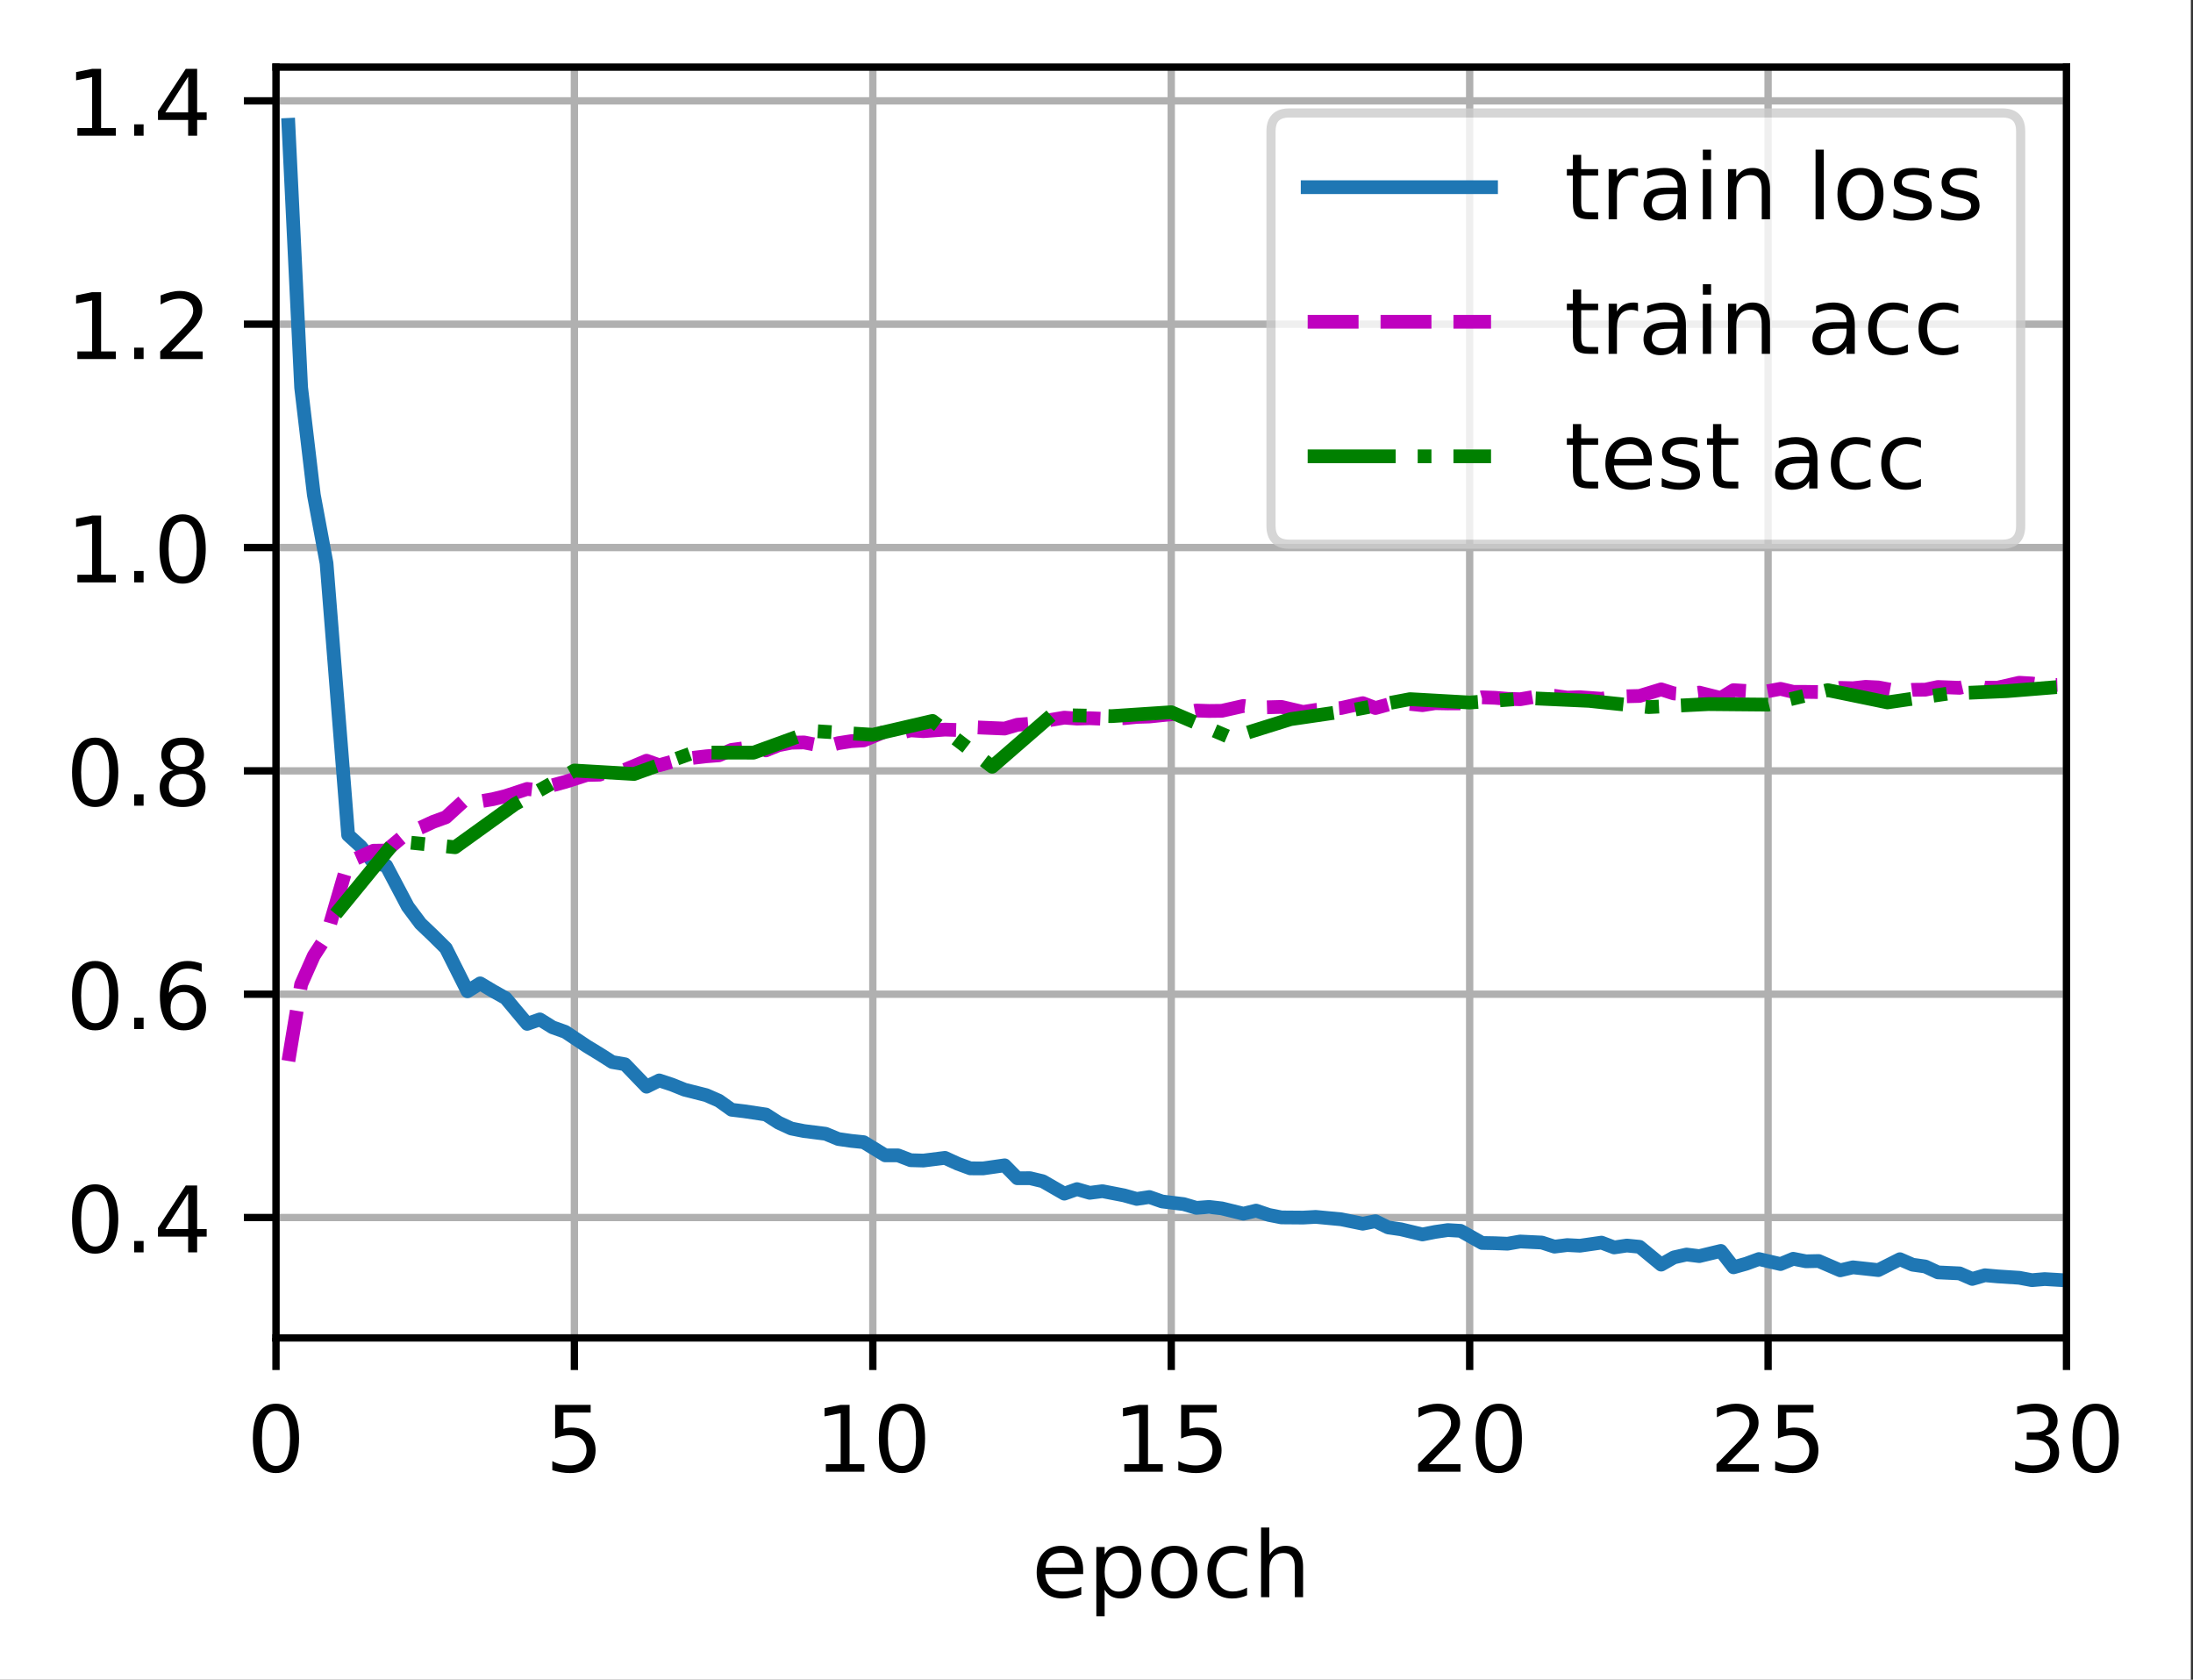 <?xml version="1.0" encoding="UTF-8"?>
<svg xmlns="http://www.w3.org/2000/svg" xmlns:xlink="http://www.w3.org/1999/xlink" width="299pt" height="229pt" viewBox="0 0 299 229" version="1.1">
<rect x="0" y="0" width="299" height="229" fill="#333333" stroke="none"/>
<defs>
<clipPath id="clip1">
  <path d="M 37.629 9.148 L 39 9.148 L 39 182.398 L 37.629 182.398 Z M 37.629 9.148 "/>
</clipPath>
<clipPath id="clip2">
  <path d="M 77 9.148 L 80 9.148 L 80 182.398 L 77 182.398 Z M 77 9.148 "/>
</clipPath>
<clipPath id="clip3">
  <path d="M 118 9.148 L 120 9.148 L 120 182.398 L 118 182.398 Z M 118 9.148 "/>
</clipPath>
<clipPath id="clip4">
  <path d="M 158 9.148 L 161 9.148 L 161 182.398 L 158 182.398 Z M 158 9.148 "/>
</clipPath>
<clipPath id="clip5">
  <path d="M 199 9.148 L 202 9.148 L 202 182.398 L 199 182.398 Z M 199 9.148 "/>
</clipPath>
<clipPath id="clip6">
  <path d="M 240 9.148 L 242 9.148 L 242 182.398 L 240 182.398 Z M 240 9.148 "/>
</clipPath>
<clipPath id="clip7">
  <path d="M 281 9.148 L 281.754 9.148 L 281.754 182.398 L 281 182.398 Z M 281 9.148 "/>
</clipPath>
<clipPath id="clip8">
  <path d="M 37.629 165 L 281.754 165 L 281.754 167 L 37.629 167 Z M 37.629 165 "/>
</clipPath>
<clipPath id="clip9">
  <path d="M 37.629 134 L 281.754 134 L 281.754 137 L 37.629 137 Z M 37.629 134 "/>
</clipPath>
<clipPath id="clip10">
  <path d="M 37.629 104 L 281.754 104 L 281.754 106 L 37.629 106 Z M 37.629 104 "/>
</clipPath>
<clipPath id="clip11">
  <path d="M 37.629 73 L 281.754 73 L 281.754 76 L 37.629 76 Z M 37.629 73 "/>
</clipPath>
<clipPath id="clip12">
  <path d="M 37.629 43 L 281.754 43 L 281.754 45 L 37.629 45 Z M 37.629 43 "/>
</clipPath>
<clipPath id="clip13">
  <path d="M 37.629 13 L 281.754 13 L 281.754 15 L 37.629 15 Z M 37.629 13 "/>
</clipPath>
<clipPath id="clip14">
  <path d="M 38 15 L 281.754 15 L 281.754 176 L 38 176 Z M 38 15 "/>
</clipPath>
<clipPath id="clip15">
  <path d="M 38 92 L 281.754 92 L 281.754 146 L 38 146 Z M 38 92 "/>
</clipPath>
<clipPath id="clip16">
  <path d="M 44 92 L 281.754 92 L 281.754 126 L 44 126 Z M 44 92 "/>
</clipPath>
<filter id="alpha" filterUnits="objectBoundingBox" x="0%" y="0%" width="100%" height="100%">
  <feColorMatrix type="matrix" in="SourceGraphic" values="0 0 0 0 1 0 0 0 0 1 0 0 0 0 1 0 0 0 1 0"/>
</filter>
<mask id="mask0">
  <g filter="url(#alpha)">
<rect x="0" y="0" width="299" height="229" style="fill:rgb(0%,0%,0%);fill-opacity:0.8;stroke:none;"/>
  </g>
</mask>
<clipPath id="clip17">
  <rect x="0" y="0" width="299" height="229"/>
</clipPath>
<g id="surface5" clip-path="url(#clip17)">
<path style="fill-rule:nonzero;fill:rgb(100%,100%,100%);fill-opacity:1;stroke-width:1;stroke-linecap:butt;stroke-linejoin:miter;stroke:rgb(80%,80%,80%);stroke-opacity:1;stroke-miterlimit:4;" d="M 140.634 59.353 L 218.403 59.353 C 219.738 59.353 220.403 58.684 220.403 57.353 L 220.403 14.319 C 220.403 12.984 219.738 12.319 218.403 12.319 L 140.634 12.319 C 139.3 12.319 138.634 12.984 138.634 14.319 L 138.634 57.353 C 138.634 58.684 139.3 59.353 140.634 59.353 Z M 140.634 59.353 " transform="matrix(1.25,0,0,1.25,0,0)"/>
</g>
</defs>
<g id="surface1">
<path style=" stroke:none;fill-rule:nonzero;fill:rgb(100%,100%,100%);fill-opacity:1;" d="M 0 229.344 L 298.707 229.344 L 298.707 0 L 0 0 Z M 0 229.344 "/>
<path style=" stroke:none;fill-rule:nonzero;fill:rgb(100%,100%,100%);fill-opacity:1;" d="M 37.629 182.398 L 281.754 182.398 L 281.754 9.148 L 37.629 9.148 Z M 37.629 182.398 "/>
<g clip-path="url(#clip1)" clip-rule="nonzero">
<path style="fill:none;stroke-width:0.8;stroke-linecap:square;stroke-linejoin:round;stroke:rgb(69.02%,69.02%,69.02%);stroke-opacity:1;stroke-miterlimit:4;" d="M 30.103 145.919 L 30.103 7.319 " transform="matrix(1.25,0,0,1.25,0,0)"/>
</g>
<path style="fill:none;stroke-width:0.8;stroke-linecap:butt;stroke-linejoin:round;stroke:rgb(0%,0%,0%);stroke-opacity:1;stroke-miterlimit:4;" d="M 0 0.001 L 0 3.501 " transform="matrix(1.25,0,0,1.25,37.629,182.397)"/>
<path style=" stroke:none;fill-rule:nonzero;fill:rgb(0%,0%,0%);fill-opacity:1;" d="M 37.625 192.344 C 36.992 192.344 36.516 192.656 36.195 193.281 C 35.875 193.906 35.715 194.844 35.715 196.098 C 35.715 197.348 35.875 198.285 36.195 198.91 C 36.516 199.535 36.992 199.848 37.625 199.848 C 38.266 199.848 38.742 199.535 39.062 198.91 C 39.383 198.285 39.543 197.348 39.543 196.098 C 39.543 194.844 39.383 193.906 39.062 193.281 C 38.742 192.656 38.266 192.344 37.625 192.344 Z M 37.625 191.367 C 38.648 191.367 39.43 191.773 39.969 192.582 C 40.508 193.387 40.773 194.559 40.773 196.098 C 40.773 197.633 40.508 198.805 39.969 199.613 C 39.43 200.418 38.648 200.824 37.625 200.824 C 36.605 200.824 35.824 200.418 35.285 199.613 C 34.746 198.805 34.477 197.633 34.477 196.098 C 34.477 194.559 34.746 193.387 35.285 192.582 C 35.824 191.773 36.605 191.367 37.625 191.367 Z M 37.625 191.367 "/>
<g clip-path="url(#clip2)" clip-rule="nonzero">
<path style="fill:none;stroke-width:0.8;stroke-linecap:square;stroke-linejoin:round;stroke:rgb(69.02%,69.02%,69.02%);stroke-opacity:1;stroke-miterlimit:4;" d="M 62.653 145.919 L 62.653 7.319 " transform="matrix(1.25,0,0,1.25,0,0)"/>
</g>
<path style="fill:none;stroke-width:0.8;stroke-linecap:butt;stroke-linejoin:round;stroke:rgb(0%,0%,0%);stroke-opacity:1;stroke-miterlimit:4;" d="M 0 0.001 L 0 3.501 " transform="matrix(1.25,0,0,1.25,78.316,182.397)"/>
<path style=" stroke:none;fill-rule:nonzero;fill:rgb(0%,0%,0%);fill-opacity:1;" d="M 75.688 191.531 L 80.531 191.531 L 80.531 192.57 L 76.82 192.57 L 76.82 194.805 C 76.996 194.742 77.176 194.695 77.352 194.668 C 77.531 194.637 77.711 194.621 77.891 194.621 C 78.91 194.621 79.715 194.898 80.309 195.457 C 80.902 196.016 81.203 196.77 81.203 197.723 C 81.203 198.703 80.895 199.465 80.285 200.008 C 79.676 200.551 78.812 200.824 77.703 200.824 C 77.32 200.824 76.93 200.789 76.531 200.727 C 76.137 200.66 75.727 200.562 75.305 200.434 L 75.305 199.191 C 75.672 199.391 76.047 199.539 76.438 199.637 C 76.828 199.734 77.242 199.785 77.68 199.785 C 78.383 199.785 78.938 199.598 79.352 199.23 C 79.762 198.859 79.969 198.355 79.969 197.723 C 79.969 197.086 79.762 196.586 79.352 196.215 C 78.938 195.844 78.383 195.66 77.68 195.66 C 77.348 195.66 77.02 195.695 76.691 195.77 C 76.363 195.84 76.031 195.953 75.688 196.109 Z M 75.688 191.531 "/>
<g clip-path="url(#clip3)" clip-rule="nonzero">
<path style="fill:none;stroke-width:0.8;stroke-linecap:square;stroke-linejoin:round;stroke:rgb(69.02%,69.02%,69.02%);stroke-opacity:1;stroke-miterlimit:4;" d="M 95.203 145.919 L 95.203 7.319 " transform="matrix(1.25,0,0,1.25,0,0)"/>
</g>
<path style="fill:none;stroke-width:0.8;stroke-linecap:butt;stroke-linejoin:round;stroke:rgb(0%,0%,0%);stroke-opacity:1;stroke-miterlimit:4;" d="M 0 0.001 L 0 3.501 " transform="matrix(1.25,0,0,1.25,119.004,182.397)"/>
<path style=" stroke:none;fill-rule:nonzero;fill:rgb(0%,0%,0%);fill-opacity:1;" d="M 112.602 199.609 L 114.617 199.609 L 114.617 192.656 L 112.422 193.094 L 112.422 191.973 L 114.602 191.531 L 115.836 191.531 L 115.836 199.609 L 117.852 199.609 L 117.852 200.645 L 112.602 200.645 Z M 112.602 199.609 "/>
<path style=" stroke:none;fill-rule:nonzero;fill:rgb(0%,0%,0%);fill-opacity:1;" d="M 122.977 192.344 C 122.344 192.344 121.863 192.656 121.543 193.281 C 121.227 193.906 121.066 194.844 121.066 196.098 C 121.066 197.348 121.227 198.285 121.543 198.91 C 121.863 199.535 122.344 199.848 122.977 199.848 C 123.617 199.848 124.094 199.535 124.414 198.91 C 124.734 198.285 124.895 197.348 124.895 196.098 C 124.895 194.844 124.734 193.906 124.414 193.281 C 124.094 192.656 123.617 192.344 122.977 192.344 Z M 122.977 191.367 C 124 191.367 124.777 191.773 125.316 192.582 C 125.855 193.387 126.125 194.559 126.125 196.098 C 126.125 197.633 125.855 198.805 125.316 199.613 C 124.777 200.418 124 200.824 122.977 200.824 C 121.957 200.824 121.176 200.418 120.637 199.613 C 120.098 198.805 119.828 197.633 119.828 196.098 C 119.828 194.559 120.098 193.387 120.637 192.582 C 121.176 191.773 121.957 191.367 122.977 191.367 Z M 122.977 191.367 "/>
<g clip-path="url(#clip4)" clip-rule="nonzero">
<path style="fill:none;stroke-width:0.8;stroke-linecap:square;stroke-linejoin:round;stroke:rgb(69.02%,69.02%,69.02%);stroke-opacity:1;stroke-miterlimit:4;" d="M 127.753 145.919 L 127.753 7.319 " transform="matrix(1.25,0,0,1.25,0,0)"/>
</g>
<path style="fill:none;stroke-width:0.8;stroke-linecap:butt;stroke-linejoin:round;stroke:rgb(0%,0%,0%);stroke-opacity:1;stroke-miterlimit:4;" d="M 0 0.001 L 0 3.501 " transform="matrix(1.25,0,0,1.25,159.691,182.397)"/>
<path style=" stroke:none;fill-rule:nonzero;fill:rgb(0%,0%,0%);fill-opacity:1;" d="M 153.289 199.609 L 155.305 199.609 L 155.305 192.656 L 153.109 193.094 L 153.109 191.973 L 155.289 191.531 L 156.523 191.531 L 156.523 199.609 L 158.539 199.609 L 158.539 200.645 L 153.289 200.645 Z M 153.289 199.609 "/>
<path style=" stroke:none;fill-rule:nonzero;fill:rgb(0%,0%,0%);fill-opacity:1;" d="M 161.039 191.531 L 165.879 191.531 L 165.879 192.57 L 162.168 192.57 L 162.168 194.805 C 162.348 194.742 162.527 194.695 162.703 194.668 C 162.883 194.637 163.062 194.621 163.242 194.621 C 164.262 194.621 165.066 194.898 165.66 195.457 C 166.254 196.016 166.551 196.77 166.551 197.723 C 166.551 198.703 166.246 199.465 165.637 200.008 C 165.027 200.551 164.164 200.824 163.055 200.824 C 162.672 200.824 162.281 200.789 161.883 200.727 C 161.488 200.66 161.078 200.562 160.656 200.434 L 160.656 199.191 C 161.023 199.391 161.398 199.539 161.789 199.637 C 162.18 199.734 162.594 199.785 163.027 199.785 C 163.734 199.785 164.289 199.598 164.699 199.23 C 165.113 198.859 165.316 198.355 165.316 197.723 C 165.316 197.086 165.113 196.586 164.699 196.215 C 164.289 195.844 163.734 195.66 163.027 195.66 C 162.699 195.66 162.371 195.695 162.043 195.77 C 161.715 195.84 161.383 195.953 161.039 196.109 Z M 161.039 191.531 "/>
<g clip-path="url(#clip5)" clip-rule="nonzero">
<path style="fill:none;stroke-width:0.8;stroke-linecap:square;stroke-linejoin:round;stroke:rgb(69.02%,69.02%,69.02%);stroke-opacity:1;stroke-miterlimit:4;" d="M 160.303 145.919 L 160.303 7.319 " transform="matrix(1.25,0,0,1.25,0,0)"/>
</g>
<path style="fill:none;stroke-width:0.8;stroke-linecap:butt;stroke-linejoin:round;stroke:rgb(0%,0%,0%);stroke-opacity:1;stroke-miterlimit:4;" d="M 0 0.001 L 0 3.501 " transform="matrix(1.25,0,0,1.25,200.379,182.397)"/>
<path style=" stroke:none;fill-rule:nonzero;fill:rgb(0%,0%,0%);fill-opacity:1;" d="M 194.824 199.609 L 199.125 199.609 L 199.125 200.645 L 193.344 200.645 L 193.344 199.609 C 193.809 199.125 194.445 198.473 195.254 197.66 C 196.062 196.844 196.57 196.316 196.777 196.078 C 197.172 195.637 197.445 195.262 197.602 194.953 C 197.762 194.645 197.84 194.344 197.84 194.047 C 197.84 193.562 197.672 193.168 197.328 192.863 C 196.992 192.559 196.547 192.406 196 192.406 C 195.617 192.406 195.207 192.473 194.777 192.605 C 194.348 192.738 193.891 192.945 193.402 193.219 L 193.402 191.973 C 193.898 191.773 194.363 191.621 194.793 191.52 C 195.227 191.418 195.621 191.367 195.977 191.367 C 196.922 191.367 197.676 191.605 198.234 192.078 C 198.797 192.547 199.078 193.18 199.078 193.969 C 199.078 194.344 199.008 194.699 198.867 195.035 C 198.727 195.367 198.473 195.762 198.102 196.219 C 198 196.336 197.676 196.68 197.133 197.242 C 196.586 197.805 195.816 198.594 194.824 199.609 Z M 194.824 199.609 "/>
<path style=" stroke:none;fill-rule:nonzero;fill:rgb(0%,0%,0%);fill-opacity:1;" d="M 204.352 192.344 C 203.719 192.344 203.238 192.656 202.918 193.281 C 202.602 193.906 202.441 194.844 202.441 196.098 C 202.441 197.348 202.602 198.285 202.918 198.91 C 203.238 199.535 203.719 199.848 204.352 199.848 C 204.992 199.848 205.469 199.535 205.789 198.91 C 206.109 198.285 206.27 197.348 206.27 196.098 C 206.27 194.844 206.109 193.906 205.789 193.281 C 205.469 192.656 204.992 192.344 204.352 192.344 Z M 204.352 191.367 C 205.375 191.367 206.152 191.773 206.691 192.582 C 207.23 193.387 207.5 194.559 207.5 196.098 C 207.5 197.633 207.23 198.805 206.691 199.613 C 206.152 200.418 205.375 200.824 204.352 200.824 C 203.332 200.824 202.551 200.418 202.012 199.613 C 201.473 198.805 201.203 197.633 201.203 196.098 C 201.203 194.559 201.473 193.387 202.012 192.582 C 202.551 191.773 203.332 191.367 204.352 191.367 Z M 204.352 191.367 "/>
<g clip-path="url(#clip6)" clip-rule="nonzero">
<path style="fill:none;stroke-width:0.8;stroke-linecap:square;stroke-linejoin:round;stroke:rgb(69.02%,69.02%,69.02%);stroke-opacity:1;stroke-miterlimit:4;" d="M 192.853 145.919 L 192.853 7.319 " transform="matrix(1.25,0,0,1.25,0,0)"/>
</g>
<path style="fill:none;stroke-width:0.8;stroke-linecap:butt;stroke-linejoin:round;stroke:rgb(0%,0%,0%);stroke-opacity:1;stroke-miterlimit:4;" d="M 0 0.001 L 0 3.501 " transform="matrix(1.25,0,0,1.25,241.066,182.397)"/>
<path style=" stroke:none;fill-rule:nonzero;fill:rgb(0%,0%,0%);fill-opacity:1;" d="M 235.512 199.609 L 239.812 199.609 L 239.812 200.645 L 234.031 200.645 L 234.031 199.609 C 234.496 199.125 235.133 198.473 235.941 197.66 C 236.75 196.844 237.258 196.316 237.465 196.078 C 237.859 195.637 238.133 195.262 238.289 194.953 C 238.449 194.645 238.527 194.344 238.527 194.047 C 238.527 193.562 238.359 193.168 238.016 192.863 C 237.68 192.559 237.234 192.406 236.688 192.406 C 236.305 192.406 235.895 192.473 235.465 192.605 C 235.035 192.738 234.578 192.945 234.09 193.219 L 234.09 191.973 C 234.586 191.773 235.051 191.621 235.48 191.52 C 235.914 191.418 236.309 191.367 236.664 191.367 C 237.609 191.367 238.363 191.605 238.922 192.078 C 239.484 192.547 239.766 193.18 239.766 193.969 C 239.766 194.344 239.695 194.699 239.555 195.035 C 239.414 195.367 239.16 195.762 238.789 196.219 C 238.688 196.336 238.363 196.68 237.82 197.242 C 237.273 197.805 236.504 198.594 235.512 199.609 Z M 235.512 199.609 "/>
<path style=" stroke:none;fill-rule:nonzero;fill:rgb(0%,0%,0%);fill-opacity:1;" d="M 242.414 191.531 L 247.254 191.531 L 247.254 192.57 L 243.543 192.57 L 243.543 194.805 C 243.723 194.742 243.902 194.695 244.078 194.668 C 244.258 194.637 244.438 194.621 244.617 194.621 C 245.637 194.621 246.441 194.898 247.035 195.457 C 247.629 196.016 247.926 196.77 247.926 197.723 C 247.926 198.703 247.621 199.465 247.012 200.008 C 246.402 200.551 245.539 200.824 244.43 200.824 C 244.047 200.824 243.656 200.789 243.258 200.727 C 242.863 200.66 242.453 200.562 242.031 200.434 L 242.031 199.191 C 242.398 199.391 242.773 199.539 243.164 199.637 C 243.555 199.734 243.969 199.785 244.402 199.785 C 245.109 199.785 245.664 199.598 246.074 199.23 C 246.488 198.859 246.691 198.355 246.691 197.723 C 246.691 197.086 246.488 196.586 246.074 196.215 C 245.664 195.844 245.109 195.66 244.402 195.66 C 244.074 195.66 243.746 195.695 243.418 195.77 C 243.09 195.84 242.758 195.953 242.414 196.109 Z M 242.414 191.531 "/>
<g clip-path="url(#clip7)" clip-rule="nonzero">
<path style="fill:none;stroke-width:0.8;stroke-linecap:square;stroke-linejoin:round;stroke:rgb(69.02%,69.02%,69.02%);stroke-opacity:1;stroke-miterlimit:4;" d="M 225.403 145.919 L 225.403 7.319 " transform="matrix(1.25,0,0,1.25,0,0)"/>
</g>
<path style="fill:none;stroke-width:0.8;stroke-linecap:butt;stroke-linejoin:round;stroke:rgb(0%,0%,0%);stroke-opacity:1;stroke-miterlimit:4;" d="M 0 0.001 L 0 3.501 " transform="matrix(1.25,0,0,1.25,281.754,182.397)"/>
<path style=" stroke:none;fill-rule:nonzero;fill:rgb(0%,0%,0%);fill-opacity:1;" d="M 278.875 195.73 C 279.461 195.855 279.922 196.121 280.254 196.52 C 280.586 196.918 280.75 197.41 280.75 197.996 C 280.75 198.895 280.441 199.59 279.824 200.086 C 279.207 200.578 278.328 200.824 277.188 200.824 C 276.805 200.824 276.414 200.785 276.008 200.711 C 275.602 200.633 275.184 200.52 274.754 200.371 L 274.754 199.18 C 275.094 199.379 275.469 199.531 275.875 199.633 C 276.281 199.734 276.707 199.785 277.152 199.785 C 277.926 199.785 278.512 199.633 278.918 199.328 C 279.324 199.023 279.523 198.578 279.523 197.996 C 279.523 197.457 279.336 197.039 278.961 196.738 C 278.586 196.434 278.062 196.281 277.391 196.281 L 276.328 196.281 L 276.328 195.27 L 277.438 195.27 C 278.047 195.27 278.508 195.148 278.828 194.906 C 279.152 194.664 279.312 194.312 279.312 193.859 C 279.312 193.391 279.148 193.031 278.812 192.781 C 278.484 192.531 278.008 192.406 277.391 192.406 C 277.051 192.406 276.688 192.441 276.305 192.516 C 275.914 192.59 275.492 192.703 275.027 192.855 L 275.027 191.758 C 275.496 191.629 275.934 191.531 276.344 191.465 C 276.754 191.398 277.137 191.367 277.5 191.367 C 278.438 191.367 279.176 191.582 279.719 192.008 C 280.266 192.43 280.539 193.004 280.539 193.73 C 280.539 194.234 280.395 194.66 280.105 195.008 C 279.816 195.355 279.406 195.598 278.875 195.73 Z M 278.875 195.73 "/>
<path style=" stroke:none;fill-rule:nonzero;fill:rgb(0%,0%,0%);fill-opacity:1;" d="M 285.727 192.344 C 285.094 192.344 284.613 192.656 284.293 193.281 C 283.977 193.906 283.816 194.844 283.816 196.098 C 283.816 197.348 283.977 198.285 284.293 198.91 C 284.613 199.535 285.094 199.848 285.727 199.848 C 286.367 199.848 286.844 199.535 287.164 198.91 C 287.484 198.285 287.645 197.348 287.645 196.098 C 287.645 194.844 287.484 193.906 287.164 193.281 C 286.844 192.656 286.367 192.344 285.727 192.344 Z M 285.727 191.367 C 286.75 191.367 287.527 191.773 288.066 192.582 C 288.605 193.387 288.875 194.559 288.875 196.098 C 288.875 197.633 288.605 198.805 288.066 199.613 C 287.527 200.418 286.75 200.824 285.727 200.824 C 284.707 200.824 283.926 200.418 283.387 199.613 C 282.848 198.805 282.578 197.633 282.578 196.098 C 282.578 194.559 282.848 193.387 283.387 192.582 C 283.926 191.773 284.707 191.367 285.727 191.367 Z M 285.727 191.367 "/>
<path style=" stroke:none;fill-rule:nonzero;fill:rgb(0%,0%,0%);fill-opacity:1;" d="M 147.68 214.043 L 147.68 214.594 L 142.516 214.594 C 142.566 215.367 142.801 215.953 143.219 216.359 C 143.633 216.766 144.215 216.969 144.961 216.969 C 145.391 216.969 145.809 216.914 146.211 216.809 C 146.617 216.703 147.02 216.543 147.422 216.332 L 147.422 217.395 C 147.016 217.566 146.602 217.695 146.18 217.785 C 145.758 217.875 145.328 217.922 144.891 217.922 C 143.801 217.922 142.938 217.602 142.301 216.969 C 141.664 216.332 141.344 215.473 141.344 214.391 C 141.344 213.273 141.648 212.387 142.25 211.73 C 142.855 211.07 143.672 210.742 144.695 210.742 C 145.617 210.742 146.344 211.039 146.879 211.633 C 147.414 212.223 147.68 213.027 147.68 214.043 Z M 146.559 213.715 C 146.551 213.102 146.379 212.609 146.043 212.246 C 145.707 211.879 145.262 211.695 144.711 211.695 C 144.082 211.695 143.582 211.871 143.203 212.227 C 142.828 212.578 142.613 213.078 142.555 213.723 Z M 146.559 213.715 "/>
<path style=" stroke:none;fill-rule:nonzero;fill:rgb(0%,0%,0%);fill-opacity:1;" d="M 150.609 216.719 L 150.609 220.344 L 149.48 220.344 L 149.48 210.906 L 150.609 210.906 L 150.609 211.945 C 150.848 211.539 151.145 211.234 151.504 211.039 C 151.867 210.84 152.297 210.742 152.797 210.742 C 153.625 210.742 154.301 211.07 154.82 211.73 C 155.34 212.391 155.598 213.258 155.598 214.332 C 155.598 215.406 155.34 216.273 154.82 216.934 C 154.301 217.59 153.625 217.922 152.797 217.922 C 152.297 217.922 151.867 217.82 151.504 217.625 C 151.145 217.426 150.848 217.125 150.609 216.719 Z M 154.434 214.332 C 154.434 213.504 154.262 212.855 153.922 212.387 C 153.582 211.918 153.117 211.684 152.523 211.684 C 151.926 211.684 151.461 211.918 151.121 212.387 C 150.781 212.855 150.609 213.504 150.609 214.332 C 150.609 215.156 150.781 215.805 151.121 216.273 C 151.461 216.742 151.926 216.98 152.523 216.98 C 153.117 216.98 153.582 216.742 153.922 216.273 C 154.262 215.805 154.434 215.156 154.434 214.332 Z M 154.434 214.332 "/>
<path style=" stroke:none;fill-rule:nonzero;fill:rgb(0%,0%,0%);fill-opacity:1;" d="M 160.109 211.695 C 159.508 211.695 159.031 211.93 158.68 212.398 C 158.328 212.867 158.156 213.512 158.156 214.332 C 158.156 215.148 158.328 215.793 158.676 216.262 C 159.023 216.73 159.5 216.969 160.109 216.969 C 160.707 216.969 161.18 216.73 161.531 216.262 C 161.879 215.789 162.055 215.145 162.055 214.332 C 162.055 213.52 161.879 212.879 161.531 212.406 C 161.18 211.93 160.707 211.695 160.109 211.695 Z M 160.109 210.742 C 161.086 210.742 161.852 211.059 162.406 211.695 C 162.969 212.328 163.246 213.207 163.246 214.332 C 163.246 215.449 162.969 216.328 162.406 216.965 C 161.852 217.602 161.086 217.922 160.109 217.922 C 159.125 217.922 158.359 217.602 157.805 216.965 C 157.25 216.328 156.969 215.449 156.969 214.332 C 156.969 213.207 157.25 212.328 157.805 211.695 C 158.359 211.059 159.125 210.742 160.109 210.742 Z M 160.109 210.742 "/>
<path style=" stroke:none;fill-rule:nonzero;fill:rgb(0%,0%,0%);fill-opacity:1;" d="M 170.027 211.168 L 170.027 212.219 C 169.707 212.043 169.391 211.91 169.07 211.824 C 168.754 211.738 168.43 211.695 168.105 211.695 C 167.375 211.695 166.809 211.926 166.406 212.387 C 166.004 212.848 165.801 213.496 165.801 214.332 C 165.801 215.164 166.004 215.812 166.406 216.277 C 166.809 216.738 167.375 216.969 168.105 216.969 C 168.43 216.969 168.754 216.922 169.07 216.836 C 169.391 216.75 169.707 216.617 170.027 216.441 L 170.027 217.48 C 169.711 217.625 169.387 217.734 169.051 217.809 C 168.719 217.883 168.359 217.922 167.98 217.922 C 166.953 217.922 166.133 217.598 165.527 216.949 C 164.922 216.301 164.617 215.43 164.617 214.332 C 164.617 213.215 164.926 212.34 165.535 211.703 C 166.148 211.062 166.988 210.742 168.055 210.742 C 168.402 210.742 168.738 210.777 169.066 210.852 C 169.398 210.922 169.715 211.027 170.027 211.168 Z M 170.027 211.168 "/>
<path style=" stroke:none;fill-rule:nonzero;fill:rgb(0%,0%,0%);fill-opacity:1;" d="M 177.664 213.617 L 177.664 217.742 L 176.539 217.742 L 176.539 213.652 C 176.539 213.004 176.414 212.523 176.16 212.203 C 175.91 211.879 175.531 211.719 175.027 211.719 C 174.418 211.719 173.941 211.914 173.59 212.301 C 173.242 212.684 173.066 213.211 173.066 213.879 L 173.066 217.742 L 171.938 217.742 L 171.938 208.246 L 173.066 208.246 L 173.066 211.969 C 173.336 211.559 173.652 211.25 174.016 211.047 C 174.379 210.844 174.801 210.742 175.277 210.742 C 176.062 210.742 176.656 210.984 177.059 211.473 C 177.461 211.957 177.664 212.672 177.664 213.617 Z M 177.664 213.617 "/>
<g clip-path="url(#clip8)" clip-rule="nonzero">
<path style="fill:none;stroke-width:0.8;stroke-linecap:square;stroke-linejoin:round;stroke:rgb(69.02%,69.02%,69.02%);stroke-opacity:1;stroke-miterlimit:4;" d="M 30.103 132.787 L 225.403 132.787 " transform="matrix(1.25,0,0,1.25,0,0)"/>
</g>
<path style="fill:none;stroke-width:0.8;stroke-linecap:butt;stroke-linejoin:round;stroke:rgb(0%,0%,0%);stroke-opacity:1;stroke-miterlimit:4;" d="M 0 -0.001 L -3.5 -0.001 " transform="matrix(1.25,0,0,1.25,37.629,165.985)"/>
<path style=" stroke:none;fill-rule:nonzero;fill:rgb(0%,0%,0%);fill-opacity:1;" d="M 12.973 162.434 C 12.34 162.434 11.859 162.746 11.539 163.371 C 11.223 163.996 11.062 164.934 11.062 166.188 C 11.062 167.438 11.223 168.375 11.539 169 C 11.859 169.625 12.34 169.938 12.973 169.938 C 13.613 169.938 14.09 169.625 14.41 169 C 14.73 168.375 14.891 167.438 14.891 166.188 C 14.891 164.934 14.73 163.996 14.41 163.371 C 14.09 162.746 13.613 162.434 12.973 162.434 Z M 12.973 161.457 C 13.996 161.457 14.773 161.863 15.312 162.672 C 15.852 163.477 16.125 164.648 16.125 166.188 C 16.125 167.723 15.852 168.895 15.312 169.703 C 14.773 170.508 13.996 170.914 12.973 170.914 C 11.953 170.914 11.172 170.508 10.633 169.703 C 10.094 168.895 9.824 167.723 9.824 166.188 C 9.824 164.648 10.094 163.477 10.633 162.672 C 11.172 161.863 11.953 161.457 12.973 161.457 Z M 12.973 161.457 "/>
<path style=" stroke:none;fill-rule:nonzero;fill:rgb(0%,0%,0%);fill-opacity:1;" d="M 18.289 169.184 L 19.578 169.184 L 19.578 170.734 L 18.289 170.734 Z M 18.289 169.184 "/>
<path style=" stroke:none;fill-rule:nonzero;fill:rgb(0%,0%,0%);fill-opacity:1;" d="M 25.652 162.695 L 22.539 167.562 L 25.652 167.562 Z M 25.328 161.621 L 26.879 161.621 L 26.879 167.562 L 28.18 167.562 L 28.18 168.586 L 26.879 168.586 L 26.879 170.734 L 25.652 170.734 L 25.652 168.586 L 21.539 168.586 L 21.539 167.398 Z M 25.328 161.621 "/>
<g clip-path="url(#clip9)" clip-rule="nonzero">
<path style="fill:none;stroke-width:0.8;stroke-linecap:square;stroke-linejoin:round;stroke:rgb(69.02%,69.02%,69.02%);stroke-opacity:1;stroke-miterlimit:4;" d="M 30.103 108.431 L 225.403 108.431 " transform="matrix(1.25,0,0,1.25,0,0)"/>
</g>
<path style="fill:none;stroke-width:0.8;stroke-linecap:butt;stroke-linejoin:round;stroke:rgb(0%,0%,0%);stroke-opacity:1;stroke-miterlimit:4;" d="M 0 0.001 L -3.5 0.001 " transform="matrix(1.25,0,0,1.25,37.629,135.538)"/>
<path style=" stroke:none;fill-rule:nonzero;fill:rgb(0%,0%,0%);fill-opacity:1;" d="M 12.973 131.988 C 12.34 131.988 11.859 132.301 11.539 132.926 C 11.223 133.547 11.062 134.488 11.062 135.742 C 11.062 136.988 11.223 137.926 11.539 138.551 C 11.859 139.176 12.34 139.488 12.973 139.488 C 13.613 139.488 14.09 139.176 14.41 138.551 C 14.73 137.926 14.891 136.988 14.891 135.742 C 14.891 134.488 14.73 133.547 14.41 132.926 C 14.09 132.301 13.613 131.988 12.973 131.988 Z M 12.973 131.012 C 13.996 131.012 14.773 131.414 15.312 132.223 C 15.852 133.031 16.125 134.203 16.125 135.742 C 16.125 137.273 15.852 138.445 15.312 139.254 C 14.773 140.062 13.996 140.465 12.973 140.465 C 11.953 140.465 11.172 140.062 10.633 139.254 C 10.094 138.445 9.824 137.273 9.824 135.742 C 9.824 134.203 10.094 133.031 10.633 132.223 C 11.172 131.414 11.953 131.012 12.973 131.012 Z M 12.973 131.012 "/>
<path style=" stroke:none;fill-rule:nonzero;fill:rgb(0%,0%,0%);fill-opacity:1;" d="M 18.289 138.738 L 19.578 138.738 L 19.578 140.289 L 18.289 140.289 Z M 18.289 138.738 "/>
<path style=" stroke:none;fill-rule:nonzero;fill:rgb(0%,0%,0%);fill-opacity:1;" d="M 25.055 135.242 C 24.5 135.242 24.062 135.43 23.738 135.809 C 23.414 136.188 23.254 136.703 23.254 137.363 C 23.254 138.02 23.414 138.535 23.738 138.918 C 24.062 139.297 24.5 139.488 25.055 139.488 C 25.605 139.488 26.043 139.297 26.367 138.918 C 26.691 138.535 26.852 138.02 26.852 137.363 C 26.852 136.703 26.691 136.188 26.367 135.809 C 26.043 135.43 25.605 135.242 25.055 135.242 Z M 27.5 131.375 L 27.5 132.5 C 27.191 132.352 26.879 132.242 26.562 132.164 C 26.246 132.086 25.934 132.047 25.625 132.047 C 24.812 132.047 24.191 132.32 23.762 132.871 C 23.332 133.422 23.086 134.25 23.027 135.363 C 23.266 135.008 23.566 134.734 23.93 134.547 C 24.293 134.359 24.691 134.266 25.125 134.266 C 26.039 134.266 26.766 134.543 27.297 135.098 C 27.828 135.652 28.094 136.406 28.094 137.363 C 28.094 138.301 27.816 139.051 27.262 139.617 C 26.707 140.184 25.973 140.465 25.055 140.465 C 24 140.465 23.191 140.062 22.637 139.254 C 22.078 138.445 21.801 137.273 21.801 135.742 C 21.801 134.301 22.141 133.152 22.824 132.297 C 23.508 131.438 24.426 131.012 25.578 131.012 C 25.887 131.012 26.199 131.039 26.516 131.102 C 26.828 131.164 27.156 131.254 27.5 131.375 Z M 27.5 131.375 "/>
<g clip-path="url(#clip10)" clip-rule="nonzero">
<path style="fill:none;stroke-width:0.8;stroke-linecap:square;stroke-linejoin:round;stroke:rgb(69.02%,69.02%,69.02%);stroke-opacity:1;stroke-miterlimit:4;" d="M 30.103 84.072 L 225.403 84.072 " transform="matrix(1.25,0,0,1.25,0,0)"/>
</g>
<path style="fill:none;stroke-width:0.8;stroke-linecap:butt;stroke-linejoin:round;stroke:rgb(0%,0%,0%);stroke-opacity:1;stroke-miterlimit:4;" d="M 0 -0.001 L -3.5 -0.001 " transform="matrix(1.25,0,0,1.25,37.629,105.091)"/>
<path style=" stroke:none;fill-rule:nonzero;fill:rgb(0%,0%,0%);fill-opacity:1;" d="M 12.973 101.539 C 12.34 101.539 11.859 101.852 11.539 102.477 C 11.223 103.102 11.062 104.039 11.062 105.293 C 11.062 106.543 11.223 107.48 11.539 108.105 C 11.859 108.73 12.34 109.043 12.973 109.043 C 13.613 109.043 14.09 108.73 14.41 108.105 C 14.73 107.48 14.891 106.543 14.891 105.293 C 14.891 104.039 14.73 103.102 14.41 102.477 C 14.09 101.852 13.613 101.539 12.973 101.539 Z M 12.973 100.562 C 13.996 100.562 14.773 100.969 15.312 101.777 C 15.852 102.582 16.125 103.754 16.125 105.293 C 16.125 106.828 15.852 108 15.312 108.809 C 14.773 109.613 13.996 110.02 12.973 110.02 C 11.953 110.02 11.172 109.613 10.633 108.809 C 10.094 108 9.824 106.828 9.824 105.293 C 9.824 103.754 10.094 102.582 10.633 101.777 C 11.172 100.969 11.953 100.562 12.973 100.562 Z M 12.973 100.562 "/>
<path style=" stroke:none;fill-rule:nonzero;fill:rgb(0%,0%,0%);fill-opacity:1;" d="M 18.289 108.289 L 19.578 108.289 L 19.578 109.84 L 18.289 109.84 Z M 18.289 108.289 "/>
<path style=" stroke:none;fill-rule:nonzero;fill:rgb(0%,0%,0%);fill-opacity:1;" d="M 24.898 105.512 C 24.312 105.512 23.852 105.668 23.516 105.984 C 23.18 106.297 23.016 106.727 23.016 107.277 C 23.016 107.824 23.18 108.258 23.516 108.57 C 23.852 108.883 24.312 109.043 24.898 109.043 C 25.484 109.043 25.945 108.883 26.285 108.57 C 26.621 108.254 26.793 107.82 26.793 107.277 C 26.793 106.727 26.625 106.297 26.289 105.984 C 25.953 105.668 25.488 105.512 24.898 105.512 Z M 23.668 104.988 C 23.137 104.859 22.727 104.613 22.43 104.25 C 22.137 103.887 21.988 103.445 21.988 102.926 C 21.988 102.195 22.246 101.621 22.766 101.199 C 23.285 100.773 23.996 100.562 24.898 100.562 C 25.805 100.562 26.52 100.773 27.035 101.199 C 27.551 101.621 27.812 102.195 27.812 102.926 C 27.812 103.445 27.664 103.887 27.367 104.25 C 27.074 104.613 26.664 104.859 26.141 104.988 C 26.734 105.125 27.195 105.398 27.527 105.801 C 27.859 106.203 28.023 106.695 28.023 107.277 C 28.023 108.16 27.754 108.84 27.215 109.312 C 26.676 109.781 25.902 110.02 24.898 110.02 C 23.895 110.02 23.121 109.781 22.582 109.312 C 22.043 108.84 21.773 108.16 21.773 107.277 C 21.773 106.695 21.941 106.203 22.273 105.801 C 22.609 105.398 23.074 105.125 23.668 104.988 Z M 23.215 103.043 C 23.215 103.512 23.363 103.879 23.656 104.145 C 23.953 104.41 24.367 104.543 24.898 104.543 C 25.43 104.543 25.844 104.41 26.141 104.145 C 26.441 103.879 26.59 103.512 26.59 103.043 C 26.59 102.57 26.441 102.199 26.141 101.938 C 25.844 101.672 25.43 101.539 24.898 101.539 C 24.367 101.539 23.953 101.672 23.656 101.938 C 23.363 102.199 23.215 102.57 23.215 103.043 Z M 23.215 103.043 "/>
<g clip-path="url(#clip11)" clip-rule="nonzero">
<path style="fill:none;stroke-width:0.8;stroke-linecap:square;stroke-linejoin:round;stroke:rgb(69.02%,69.02%,69.02%);stroke-opacity:1;stroke-miterlimit:4;" d="M 30.103 59.716 L 225.403 59.716 " transform="matrix(1.25,0,0,1.25,0,0)"/>
</g>
<path style="fill:none;stroke-width:0.8;stroke-linecap:butt;stroke-linejoin:round;stroke:rgb(0%,0%,0%);stroke-opacity:1;stroke-miterlimit:4;" d="M 0 0.001 L -3.5 0.001 " transform="matrix(1.25,0,0,1.25,37.629,74.644)"/>
<path style=" stroke:none;fill-rule:nonzero;fill:rgb(0%,0%,0%);fill-opacity:1;" d="M 10.551 78.355 L 12.562 78.355 L 12.562 71.402 L 10.375 71.844 L 10.375 70.719 L 12.555 70.281 L 13.785 70.281 L 13.785 78.355 L 15.797 78.355 L 15.797 79.395 L 10.551 79.395 Z M 10.551 78.355 "/>
<path style=" stroke:none;fill-rule:nonzero;fill:rgb(0%,0%,0%);fill-opacity:1;" d="M 18.289 77.844 L 19.578 77.844 L 19.578 79.395 L 18.289 79.395 Z M 18.289 77.844 "/>
<path style=" stroke:none;fill-rule:nonzero;fill:rgb(0%,0%,0%);fill-opacity:1;" d="M 24.898 71.094 C 24.266 71.094 23.789 71.406 23.469 72.031 C 23.148 72.652 22.988 73.594 22.988 74.848 C 22.988 76.094 23.148 77.031 23.469 77.656 C 23.789 78.281 24.266 78.594 24.898 78.594 C 25.539 78.594 26.016 78.281 26.336 77.656 C 26.656 77.031 26.816 76.094 26.816 74.848 C 26.816 73.594 26.656 72.652 26.336 72.031 C 26.016 71.406 25.539 71.094 24.898 71.094 Z M 24.898 70.117 C 25.922 70.117 26.703 70.52 27.242 71.328 C 27.781 72.137 28.051 73.309 28.051 74.848 C 28.051 76.379 27.781 77.551 27.242 78.359 C 26.703 79.168 25.922 79.57 24.898 79.57 C 23.879 79.57 23.098 79.168 22.559 78.359 C 22.02 77.551 21.75 76.379 21.75 74.848 C 21.75 73.309 22.02 72.137 22.559 71.328 C 23.098 70.52 23.879 70.117 24.898 70.117 Z M 24.898 70.117 "/>
<g clip-path="url(#clip12)" clip-rule="nonzero">
<path style="fill:none;stroke-width:0.8;stroke-linecap:square;stroke-linejoin:round;stroke:rgb(69.02%,69.02%,69.02%);stroke-opacity:1;stroke-miterlimit:4;" d="M 30.103 35.356 L 225.403 35.356 " transform="matrix(1.25,0,0,1.25,0,0)"/>
</g>
<path style="fill:none;stroke-width:0.8;stroke-linecap:butt;stroke-linejoin:round;stroke:rgb(0%,0%,0%);stroke-opacity:1;stroke-miterlimit:4;" d="M 0 -0.001 L -3.5 -0.001 " transform="matrix(1.25,0,0,1.25,37.629,44.196)"/>
<path style=" stroke:none;fill-rule:nonzero;fill:rgb(0%,0%,0%);fill-opacity:1;" d="M 10.551 47.91 L 12.562 47.91 L 12.562 40.957 L 10.375 41.395 L 10.375 40.273 L 12.555 39.832 L 13.785 39.832 L 13.785 47.91 L 15.797 47.91 L 15.797 48.945 L 10.551 48.945 Z M 10.551 47.91 "/>
<path style=" stroke:none;fill-rule:nonzero;fill:rgb(0%,0%,0%);fill-opacity:1;" d="M 18.289 47.395 L 19.578 47.395 L 19.578 48.945 L 18.289 48.945 Z M 18.289 47.395 "/>
<path style=" stroke:none;fill-rule:nonzero;fill:rgb(0%,0%,0%);fill-opacity:1;" d="M 23.324 47.91 L 27.629 47.91 L 27.629 48.945 L 21.844 48.945 L 21.844 47.91 C 22.309 47.426 22.945 46.773 23.754 45.961 C 24.562 45.145 25.07 44.617 25.277 44.379 C 25.672 43.938 25.949 43.562 26.105 43.254 C 26.262 42.945 26.34 42.645 26.34 42.348 C 26.34 41.863 26.172 41.469 25.832 41.164 C 25.492 40.859 25.047 40.707 24.504 40.707 C 24.117 40.707 23.707 40.773 23.277 40.906 C 22.848 41.039 22.391 41.246 21.902 41.52 L 21.902 40.273 C 22.398 40.074 22.863 39.922 23.293 39.82 C 23.727 39.719 24.121 39.668 24.48 39.668 C 25.422 39.668 26.176 39.906 26.738 40.379 C 27.297 40.848 27.578 41.48 27.578 42.27 C 27.578 42.645 27.508 43 27.367 43.336 C 27.227 43.668 26.973 44.062 26.602 44.52 C 26.5 44.637 26.176 44.98 25.633 45.543 C 25.086 46.105 24.316 46.895 23.324 47.91 Z M 23.324 47.91 "/>
<g clip-path="url(#clip13)" clip-rule="nonzero">
<path style="fill:none;stroke-width:0.8;stroke-linecap:square;stroke-linejoin:round;stroke:rgb(69.02%,69.02%,69.02%);stroke-opacity:1;stroke-miterlimit:4;" d="M 30.103 11 L 225.403 11 " transform="matrix(1.25,0,0,1.25,0,0)"/>
</g>
<path style="fill:none;stroke-width:0.8;stroke-linecap:butt;stroke-linejoin:round;stroke:rgb(0%,0%,0%);stroke-opacity:1;stroke-miterlimit:4;" d="M 0 0.001 L -3.5 0.001 " transform="matrix(1.25,0,0,1.25,37.629,13.749)"/>
<path style=" stroke:none;fill-rule:nonzero;fill:rgb(0%,0%,0%);fill-opacity:1;" d="M 10.551 17.461 L 12.562 17.461 L 12.562 10.508 L 10.375 10.949 L 10.375 9.824 L 12.555 9.387 L 13.785 9.387 L 13.785 17.461 L 15.797 17.461 L 15.797 18.5 L 10.551 18.5 Z M 10.551 17.461 "/>
<path style=" stroke:none;fill-rule:nonzero;fill:rgb(0%,0%,0%);fill-opacity:1;" d="M 18.289 16.949 L 19.578 16.949 L 19.578 18.5 L 18.289 18.5 Z M 18.289 16.949 "/>
<path style=" stroke:none;fill-rule:nonzero;fill:rgb(0%,0%,0%);fill-opacity:1;" d="M 25.652 10.461 L 22.539 15.324 L 25.652 15.324 Z M 25.328 9.387 L 26.879 9.387 L 26.879 15.324 L 28.18 15.324 L 28.18 16.352 L 26.879 16.352 L 26.879 18.5 L 25.652 18.5 L 25.652 16.352 L 21.539 16.352 L 21.539 15.16 Z M 25.328 9.387 "/>
<g clip-path="url(#clip14)" clip-rule="nonzero">
<path style="fill:none;stroke-width:1.5;stroke-linecap:square;stroke-linejoin:round;stroke:rgb(12.157%,46.667%,70.588%);stroke-opacity:1;stroke-miterlimit:4;" d="M 31.459 13.619 L 32.847 42.269 L 34.231 53.969 L 35.616 61.422 L 37.972 91.069 L 39.356 92.328 L 40.741 94.097 L 42.125 94.412 L 44.481 98.875 L 45.866 100.728 L 47.25 102.047 L 48.634 103.419 L 50.991 108.112 L 52.375 107.25 L 53.759 108.078 L 55.147 108.856 L 57.5 111.666 L 58.884 111.181 L 60.272 112.044 L 61.656 112.537 L 64.009 114.106 L 65.397 114.95 L 66.781 115.831 L 68.166 116.072 L 70.522 118.519 L 71.906 117.834 L 73.291 118.291 L 74.675 118.847 L 77.031 119.441 L 78.416 120.047 L 79.8 121.034 L 81.184 121.2 L 83.541 121.553 L 84.925 122.444 L 86.309 123.081 L 87.697 123.356 L 90.05 123.653 L 91.434 124.225 L 92.822 124.425 L 94.206 124.569 L 96.559 126.009 L 97.947 126.009 L 99.331 126.537 L 100.716 126.575 L 103.072 126.281 L 104.456 126.916 L 105.841 127.425 L 107.225 127.431 L 109.581 127.094 L 110.966 128.503 L 112.35 128.497 L 113.734 128.828 L 116.091 130.184 L 117.475 129.691 L 118.859 130.094 L 120.247 129.916 L 122.6 130.372 L 123.984 130.759 L 125.372 130.553 L 126.756 131.037 L 129.109 131.325 L 130.497 131.734 L 131.881 131.631 L 133.266 131.791 L 135.622 132.369 L 137.006 132.034 L 138.391 132.503 L 139.775 132.775 L 142.131 132.794 L 143.516 132.719 L 146.284 132.981 L 148.641 133.463 L 150.025 133.191 L 151.409 133.869 L 152.797 134.069 L 155.15 134.634 L 156.534 134.359 L 157.922 134.156 L 159.306 134.238 L 161.659 135.562 L 163.047 135.588 L 164.431 135.644 L 165.816 135.403 L 168.172 135.516 L 169.556 135.963 L 170.941 135.791 L 172.325 135.863 L 174.681 135.525 L 176.066 136.05 L 177.45 135.844 L 178.834 135.981 L 181.191 137.925 L 182.575 137.137 L 183.959 136.825 L 185.347 136.997 L 187.7 136.431 L 189.084 138.216 L 190.472 137.825 L 191.856 137.316 L 194.209 137.863 L 195.597 137.287 L 196.981 137.562 L 198.366 137.531 L 200.722 138.547 L 202.106 138.219 L 203.491 138.369 L 204.875 138.522 L 207.231 137.334 L 208.616 137.934 L 210 138.128 L 211.384 138.772 L 213.741 138.881 L 215.125 139.484 L 216.509 139.084 L 217.897 139.209 L 220.25 139.359 L 221.634 139.619 L 223.022 139.503 L 224.406 139.584 " transform="matrix(1.25,0,0,1.25,0,0)"/>
</g>
<g clip-path="url(#clip15)" clip-rule="nonzero">
<path style="fill:none;stroke-width:1.5;stroke-linecap:butt;stroke-linejoin:round;stroke:rgb(74.902%,0%,74.902%);stroke-opacity:1;stroke-dasharray:5.55,2.4;stroke-miterlimit:4;" d="M 31.459 115.719 L 32.847 107.359 L 34.231 104.237 L 35.616 102.106 L 37.972 94.016 L 39.356 93.412 L 40.741 92.784 L 42.125 92.766 L 44.481 90.781 L 45.866 90.275 L 47.25 89.634 L 48.634 89.131 L 50.991 86.975 L 52.375 87.397 L 53.759 87.162 L 55.147 86.819 L 57.5 86.044 L 58.884 86.203 L 60.272 85.647 L 61.656 85.272 L 64.009 84.519 L 65.397 84.487 L 66.781 83.947 L 68.166 83.959 L 70.522 82.969 L 71.906 83.459 L 73.291 83.072 L 74.675 82.759 L 77.031 82.484 L 78.416 82.375 L 79.8 81.787 L 81.184 81.603 L 83.541 81.838 L 84.925 81.272 L 86.309 81.003 L 87.697 80.972 L 90.05 81.428 L 91.434 81.053 L 92.822 80.838 L 94.206 80.75 L 96.559 79.772 L 97.947 79.987 L 99.331 79.653 L 100.716 79.744 L 103.072 79.572 L 104.456 79.616 L 105.841 79.3 L 107.225 79.362 L 109.581 79.459 L 110.966 79.044 L 112.35 78.931 L 113.734 78.666 L 116.091 78.269 L 117.475 78.372 L 118.859 78.331 L 120.247 78.391 L 122.6 78.325 L 123.984 78.188 L 125.372 78.144 L 126.756 78 L 129.109 77.766 L 130.497 77.494 L 131.881 77.541 L 133.266 77.525 L 135.622 76.994 L 137.006 77.175 L 138.391 77.134 L 139.775 77.097 L 142.131 77.65 L 143.516 77.431 L 144.9 77.328 L 146.284 77.219 L 148.641 76.691 L 150.025 77.219 L 151.409 76.841 L 152.797 76.662 L 155.15 76.909 L 156.534 76.691 L 157.922 76.716 L 159.306 76.709 L 161.659 76.053 L 163.047 76.103 L 164.431 76.219 L 165.816 76.263 L 168.172 75.862 L 169.556 75.894 L 170.941 76.084 L 172.325 76.041 L 174.681 76.213 L 176.066 75.994 L 177.45 75.938 L 178.834 75.903 L 181.191 75.184 L 182.575 75.628 L 183.959 75.719 L 185.347 75.541 L 187.7 76.128 L 189.084 75.272 L 190.472 75.359 L 191.856 75.566 L 194.209 75.128 L 195.597 75.456 L 196.981 75.459 L 198.366 75.478 L 200.722 75.025 L 202.106 75.062 L 203.491 74.909 L 204.875 74.975 L 207.231 75.416 L 208.616 75.234 L 210 75.219 L 211.384 74.925 L 213.741 75.016 L 215.125 74.7 L 216.509 75 L 217.897 74.997 L 220.25 74.463 L 221.634 74.544 L 223.022 74.75 L 224.406 74.7 " transform="matrix(1.25,0,0,1.25,0,0)"/>
</g>
<g clip-path="url(#clip16)" clip-rule="nonzero">
<path style="fill:none;stroke-width:1.5;stroke-linecap:butt;stroke-linejoin:round;stroke:rgb(0%,50.196%,0%);stroke-opacity:1;stroke-dasharray:9.6,2.4,1.5,2.4;stroke-miterlimit:4;" d="M 36.612 99.688 L 43.122 91.734 L 49.634 92.403 L 56.144 87.716 L 62.653 84.037 L 69.162 84.412 L 75.672 82.075 L 82.184 82.088 L 88.694 79.725 L 95.203 80.138 L 101.713 78.628 L 108.222 83.622 L 114.734 77.972 L 121.244 78.106 L 127.753 77.678 L 134.262 80.469 L 140.772 78.434 L 147.284 77.484 L 153.794 76.253 L 160.303 76.619 L 166.812 76.144 L 173.322 76.438 L 179.834 77.119 L 186.344 76.791 L 192.853 76.85 L 199.363 75.269 L 205.872 76.606 L 212.384 75.656 L 218.894 75.378 L 225.403 74.853 " transform="matrix(1.25,0,0,1.25,0,0)"/>
</g>
<path style="fill:none;stroke-width:0.8;stroke-linecap:square;stroke-linejoin:miter;stroke:rgb(0%,0%,0%);stroke-opacity:1;stroke-miterlimit:4;" d="M 30.103 145.919 L 30.103 7.319 " transform="matrix(1.25,0,0,1.25,0,0)"/>
<path style="fill:none;stroke-width:0.8;stroke-linecap:square;stroke-linejoin:miter;stroke:rgb(0%,0%,0%);stroke-opacity:1;stroke-miterlimit:4;" d="M 225.403 145.919 L 225.403 7.319 " transform="matrix(1.25,0,0,1.25,0,0)"/>
<path style="fill:none;stroke-width:0.8;stroke-linecap:square;stroke-linejoin:miter;stroke:rgb(0%,0%,0%);stroke-opacity:1;stroke-miterlimit:4;" d="M 30.103 145.919 L 225.403 145.919 " transform="matrix(1.25,0,0,1.25,0,0)"/>
<path style="fill:none;stroke-width:0.8;stroke-linecap:square;stroke-linejoin:miter;stroke:rgb(0%,0%,0%);stroke-opacity:1;stroke-miterlimit:4;" d="M 30.103 7.319 L 225.403 7.319 " transform="matrix(1.25,0,0,1.25,0,0)"/>
<use xlink:href="#surface5" mask="url(#mask0)"/>
<path style="fill:none;stroke-width:1.5;stroke-linecap:square;stroke-linejoin:round;stroke:rgb(12.157%,46.667%,70.588%);stroke-opacity:1;stroke-miterlimit:4;" d="M 142.634 20.416 L 162.634 20.416 " transform="matrix(1.25,0,0,1.25,0,0)"/>
<path style=" stroke:none;fill-rule:nonzero;fill:rgb(0%,0%,0%);fill-opacity:1;" d="M 215.582 21.117 L 215.582 23.059 L 217.895 23.059 L 217.895 23.934 L 215.582 23.934 L 215.582 27.645 C 215.582 28.199 215.656 28.559 215.812 28.719 C 215.961 28.875 216.273 28.957 216.742 28.957 L 217.895 28.957 L 217.895 29.895 L 216.742 29.895 C 215.875 29.895 215.277 29.734 214.945 29.41 C 214.617 29.086 214.453 28.496 214.453 27.645 L 214.453 23.934 L 213.629 23.934 L 213.629 23.059 L 214.453 23.059 L 214.453 21.117 Z M 215.582 21.117 "/>
<path style=" stroke:none;fill-rule:nonzero;fill:rgb(0%,0%,0%);fill-opacity:1;" d="M 223.332 24.109 C 223.207 24.035 223.07 23.98 222.922 23.949 C 222.773 23.914 222.609 23.895 222.43 23.895 C 221.797 23.895 221.309 24.102 220.969 24.516 C 220.629 24.926 220.457 25.52 220.457 26.293 L 220.457 29.895 L 219.328 29.895 L 219.328 23.059 L 220.457 23.059 L 220.457 24.121 C 220.695 23.707 221.004 23.398 221.379 23.199 C 221.758 22.996 222.219 22.895 222.762 22.895 C 222.836 22.895 222.922 22.898 223.016 22.91 C 223.109 22.918 223.215 22.934 223.328 22.957 Z M 223.332 24.109 "/>
<path style=" stroke:none;fill-rule:nonzero;fill:rgb(0%,0%,0%);fill-opacity:1;" d="M 227.617 26.461 C 226.711 26.461 226.082 26.562 225.73 26.77 C 225.383 26.977 225.207 27.332 225.207 27.832 C 225.207 28.23 225.336 28.547 225.602 28.781 C 225.863 29.016 226.219 29.133 226.672 29.133 C 227.293 29.133 227.793 28.91 228.172 28.469 C 228.547 28.027 228.734 27.441 228.734 26.711 L 228.734 26.461 Z M 229.859 25.996 L 229.859 29.895 L 228.734 29.895 L 228.734 28.859 C 228.48 29.273 228.16 29.578 227.777 29.777 C 227.395 29.973 226.926 30.074 226.371 30.074 C 225.672 30.074 225.117 29.875 224.703 29.484 C 224.289 29.09 224.082 28.562 224.082 27.906 C 224.082 27.137 224.34 26.559 224.855 26.168 C 225.371 25.777 226.137 25.582 227.16 25.582 L 228.734 25.582 L 228.734 25.469 C 228.734 24.953 228.566 24.551 228.227 24.27 C 227.887 23.988 227.41 23.848 226.793 23.848 C 226.402 23.848 226.023 23.895 225.652 23.988 C 225.281 24.082 224.926 24.223 224.586 24.41 L 224.586 23.371 C 224.996 23.211 225.395 23.094 225.781 23.016 C 226.168 22.934 226.543 22.895 226.91 22.895 C 227.898 22.895 228.637 23.152 229.125 23.664 C 229.613 24.176 229.859 24.953 229.859 25.996 Z M 229.859 25.996 "/>
<path style=" stroke:none;fill-rule:nonzero;fill:rgb(0%,0%,0%);fill-opacity:1;" d="M 232.172 23.059 L 233.293 23.059 L 233.293 29.895 L 232.172 29.895 Z M 232.172 20.398 L 233.293 20.398 L 233.293 21.82 L 232.172 21.82 Z M 232.172 20.398 "/>
<path style=" stroke:none;fill-rule:nonzero;fill:rgb(0%,0%,0%);fill-opacity:1;" d="M 241.328 25.77 L 241.328 29.895 L 240.203 29.895 L 240.203 25.805 C 240.203 25.156 240.078 24.676 239.824 24.355 C 239.574 24.031 239.195 23.871 238.691 23.871 C 238.082 23.871 237.605 24.066 237.254 24.453 C 236.906 24.836 236.73 25.363 236.73 26.031 L 236.73 29.895 L 235.602 29.895 L 235.602 23.059 L 236.73 23.059 L 236.73 24.121 C 237 23.711 237.316 23.402 237.68 23.199 C 238.043 22.996 238.465 22.895 238.941 22.895 C 239.727 22.895 240.32 23.137 240.723 23.625 C 241.125 24.109 241.328 24.824 241.328 25.77 Z M 241.328 25.77 "/>
<path style=" stroke:none;fill-rule:nonzero;fill:rgb(0%,0%,0%);fill-opacity:1;" d="M 247.539 20.398 L 248.664 20.398 L 248.664 29.895 L 247.539 29.895 Z M 247.539 20.398 "/>
<path style=" stroke:none;fill-rule:nonzero;fill:rgb(0%,0%,0%);fill-opacity:1;" d="M 253.66 23.848 C 253.059 23.848 252.582 24.082 252.234 24.551 C 251.883 25.02 251.707 25.664 251.707 26.484 C 251.707 27.301 251.883 27.945 252.23 28.414 C 252.578 28.883 253.055 29.121 253.66 29.121 C 254.262 29.121 254.734 28.883 255.082 28.414 C 255.434 27.941 255.609 27.297 255.609 26.484 C 255.609 25.672 255.434 25.031 255.082 24.559 C 254.734 24.082 254.262 23.848 253.66 23.848 Z M 253.66 22.895 C 254.637 22.895 255.406 23.211 255.961 23.848 C 256.52 24.48 256.801 25.359 256.801 26.484 C 256.801 27.602 256.52 28.48 255.961 29.117 C 255.406 29.754 254.637 30.074 253.66 30.074 C 252.68 30.074 251.914 29.754 251.355 29.117 C 250.801 28.48 250.523 27.602 250.523 26.484 C 250.523 25.359 250.801 24.48 251.355 23.848 C 251.914 23.211 252.68 22.895 253.66 22.895 Z M 253.66 22.895 "/>
<path style=" stroke:none;fill-rule:nonzero;fill:rgb(0%,0%,0%);fill-opacity:1;" d="M 263.016 23.262 L 263.016 24.324 C 262.703 24.16 262.371 24.039 262.031 23.957 C 261.688 23.875 261.336 23.836 260.969 23.836 C 260.41 23.836 259.992 23.918 259.711 24.09 C 259.434 24.262 259.297 24.516 259.297 24.859 C 259.297 25.121 259.395 25.324 259.594 25.473 C 259.793 25.621 260.195 25.762 260.797 25.898 L 261.18 25.984 C 261.977 26.152 262.547 26.395 262.883 26.707 C 263.219 27.016 263.383 27.449 263.383 28.008 C 263.383 28.645 263.133 29.148 262.633 29.52 C 262.129 29.887 261.438 30.074 260.559 30.074 C 260.191 30.074 259.812 30.035 259.414 29.965 C 259.016 29.895 258.598 29.785 258.16 29.645 L 258.16 28.484 C 258.574 28.699 258.984 28.863 259.387 28.973 C 259.789 29.078 260.188 29.133 260.586 29.133 C 261.113 29.133 261.52 29.039 261.805 28.859 C 262.086 28.68 262.23 28.422 262.23 28.094 C 262.23 27.789 262.129 27.555 261.922 27.395 C 261.719 27.23 261.266 27.074 260.57 26.922 L 260.18 26.832 C 259.484 26.684 258.98 26.461 258.672 26.156 C 258.363 25.852 258.211 25.438 258.211 24.91 C 258.211 24.266 258.438 23.77 258.891 23.422 C 259.348 23.07 259.996 22.895 260.836 22.895 C 261.25 22.895 261.637 22.926 262.004 22.988 C 262.371 23.047 262.711 23.137 263.016 23.262 Z M 263.016 23.262 "/>
<path style=" stroke:none;fill-rule:nonzero;fill:rgb(0%,0%,0%);fill-opacity:1;" d="M 269.531 23.262 L 269.531 24.324 C 269.215 24.16 268.883 24.039 268.543 23.957 C 268.199 23.875 267.848 23.836 267.48 23.836 C 266.922 23.836 266.504 23.918 266.227 24.09 C 265.945 24.262 265.809 24.516 265.809 24.859 C 265.809 25.121 265.906 25.324 266.105 25.473 C 266.305 25.621 266.707 25.762 267.309 25.898 L 267.695 25.984 C 268.492 26.152 269.059 26.395 269.395 26.707 C 269.73 27.016 269.898 27.449 269.898 28.008 C 269.898 28.645 269.645 29.148 269.145 29.52 C 268.641 29.887 267.949 30.074 267.07 30.074 C 266.707 30.074 266.324 30.035 265.926 29.965 C 265.531 29.895 265.113 29.785 264.672 29.645 L 264.672 28.484 C 265.09 28.699 265.496 28.863 265.898 28.973 C 266.301 29.078 266.699 29.133 267.098 29.133 C 267.625 29.133 268.031 29.039 268.316 28.859 C 268.602 28.68 268.742 28.422 268.742 28.094 C 268.742 27.789 268.641 27.555 268.434 27.395 C 268.23 27.23 267.781 27.074 267.082 26.922 L 266.691 26.832 C 265.996 26.684 265.496 26.461 265.184 26.156 C 264.875 25.852 264.723 25.438 264.723 24.91 C 264.723 24.266 264.949 23.77 265.406 23.422 C 265.859 23.07 266.508 22.895 267.348 22.895 C 267.762 22.895 268.152 22.926 268.516 22.988 C 268.883 23.047 269.223 23.137 269.531 23.262 Z M 269.531 23.262 "/>
<path style="fill:none;stroke-width:1.5;stroke-linecap:butt;stroke-linejoin:round;stroke:rgb(74.902%,0%,74.902%);stroke-opacity:1;stroke-dasharray:5.55,2.4;stroke-miterlimit:4;" d="M 142.634 35.094 L 162.634 35.094 " transform="matrix(1.25,0,0,1.25,0,0)"/>
<path style=" stroke:none;fill-rule:nonzero;fill:rgb(0%,0%,0%);fill-opacity:1;" d="M 215.582 39.465 L 215.582 41.406 L 217.895 41.406 L 217.895 42.281 L 215.582 42.281 L 215.582 45.992 C 215.582 46.547 215.656 46.906 215.812 47.066 C 215.961 47.223 216.273 47.305 216.742 47.305 L 217.895 47.305 L 217.895 48.242 L 216.742 48.242 C 215.875 48.242 215.277 48.082 214.945 47.758 C 214.617 47.434 214.453 46.844 214.453 45.992 L 214.453 42.281 L 213.629 42.281 L 213.629 41.406 L 214.453 41.406 L 214.453 39.465 Z M 215.582 39.465 "/>
<path style=" stroke:none;fill-rule:nonzero;fill:rgb(0%,0%,0%);fill-opacity:1;" d="M 223.332 42.457 C 223.207 42.383 223.07 42.328 222.922 42.297 C 222.773 42.262 222.609 42.242 222.43 42.242 C 221.797 42.242 221.309 42.449 220.969 42.863 C 220.629 43.273 220.457 43.867 220.457 44.641 L 220.457 48.242 L 219.328 48.242 L 219.328 41.406 L 220.457 41.406 L 220.457 42.469 C 220.695 42.055 221.004 41.746 221.379 41.547 C 221.758 41.344 222.219 41.242 222.762 41.242 C 222.836 41.242 222.922 41.246 223.016 41.258 C 223.109 41.266 223.215 41.281 223.328 41.305 Z M 223.332 42.457 "/>
<path style=" stroke:none;fill-rule:nonzero;fill:rgb(0%,0%,0%);fill-opacity:1;" d="M 227.617 44.809 C 226.711 44.809 226.082 44.91 225.73 45.117 C 225.383 45.324 225.207 45.68 225.207 46.18 C 225.207 46.578 225.336 46.895 225.602 47.129 C 225.863 47.363 226.219 47.48 226.672 47.48 C 227.293 47.48 227.793 47.258 228.172 46.816 C 228.547 46.375 228.734 45.789 228.734 45.059 L 228.734 44.809 Z M 229.859 44.344 L 229.859 48.242 L 228.734 48.242 L 228.734 47.207 C 228.48 47.621 228.16 47.926 227.777 48.125 C 227.395 48.32 226.926 48.422 226.371 48.422 C 225.672 48.422 225.117 48.223 224.703 47.832 C 224.289 47.438 224.082 46.91 224.082 46.254 C 224.082 45.484 224.34 44.906 224.855 44.516 C 225.371 44.125 226.137 43.93 227.16 43.93 L 228.734 43.93 L 228.734 43.816 C 228.734 43.301 228.566 42.898 228.227 42.617 C 227.887 42.336 227.41 42.195 226.793 42.195 C 226.402 42.195 226.023 42.242 225.652 42.336 C 225.281 42.43 224.926 42.57 224.586 42.758 L 224.586 41.719 C 224.996 41.559 225.395 41.441 225.781 41.363 C 226.168 41.281 226.543 41.242 226.91 41.242 C 227.898 41.242 228.637 41.5 229.125 42.012 C 229.613 42.523 229.859 43.301 229.859 44.344 Z M 229.859 44.344 "/>
<path style=" stroke:none;fill-rule:nonzero;fill:rgb(0%,0%,0%);fill-opacity:1;" d="M 232.172 41.406 L 233.293 41.406 L 233.293 48.242 L 232.172 48.242 Z M 232.172 38.746 L 233.293 38.746 L 233.293 40.168 L 232.172 40.168 Z M 232.172 38.746 "/>
<path style=" stroke:none;fill-rule:nonzero;fill:rgb(0%,0%,0%);fill-opacity:1;" d="M 241.328 44.117 L 241.328 48.242 L 240.203 48.242 L 240.203 44.152 C 240.203 43.504 240.078 43.023 239.824 42.703 C 239.574 42.379 239.195 42.219 238.691 42.219 C 238.082 42.219 237.605 42.414 237.254 42.801 C 236.906 43.184 236.73 43.711 236.73 44.379 L 236.73 48.242 L 235.602 48.242 L 235.602 41.406 L 236.73 41.406 L 236.73 42.469 C 237 42.059 237.316 41.75 237.68 41.547 C 238.043 41.344 238.465 41.242 238.941 41.242 C 239.727 41.242 240.32 41.484 240.723 41.973 C 241.125 42.457 241.328 43.172 241.328 44.117 Z M 241.328 44.117 "/>
<path style=" stroke:none;fill-rule:nonzero;fill:rgb(0%,0%,0%);fill-opacity:1;" d="M 250.648 44.809 C 249.738 44.809 249.109 44.91 248.762 45.117 C 248.41 45.324 248.234 45.68 248.234 46.18 C 248.234 46.578 248.367 46.895 248.629 47.129 C 248.891 47.363 249.25 47.48 249.699 47.48 C 250.324 47.48 250.824 47.258 251.199 46.816 C 251.574 46.375 251.766 45.789 251.766 45.059 L 251.766 44.809 Z M 252.887 44.344 L 252.887 48.242 L 251.766 48.242 L 251.766 47.207 C 251.508 47.621 251.188 47.926 250.805 48.125 C 250.422 48.32 249.953 48.422 249.402 48.422 C 248.703 48.422 248.145 48.223 247.73 47.832 C 247.316 47.438 247.113 46.91 247.113 46.254 C 247.113 45.484 247.367 44.906 247.883 44.516 C 248.398 44.125 249.168 43.93 250.188 43.93 L 251.766 43.93 L 251.766 43.816 C 251.766 43.301 251.594 42.898 251.254 42.617 C 250.914 42.336 250.438 42.195 249.824 42.195 C 249.434 42.195 249.051 42.242 248.68 42.336 C 248.309 42.43 247.953 42.57 247.613 42.758 L 247.613 41.719 C 248.023 41.559 248.422 41.441 248.809 41.363 C 249.195 41.281 249.57 41.242 249.938 41.242 C 250.926 41.242 251.668 41.5 252.156 42.012 C 252.645 42.523 252.887 43.301 252.887 44.344 Z M 252.887 44.344 "/>
<path style=" stroke:none;fill-rule:nonzero;fill:rgb(0%,0%,0%);fill-opacity:1;" d="M 260.121 41.668 L 260.121 42.719 C 259.801 42.543 259.484 42.41 259.164 42.324 C 258.844 42.238 258.523 42.195 258.199 42.195 C 257.469 42.195 256.902 42.426 256.5 42.887 C 256.098 43.348 255.895 43.996 255.895 44.832 C 255.895 45.664 256.098 46.312 256.5 46.777 C 256.902 47.238 257.469 47.469 258.199 47.469 C 258.523 47.469 258.844 47.422 259.164 47.336 C 259.484 47.25 259.801 47.117 260.121 46.941 L 260.121 47.98 C 259.805 48.125 259.48 48.234 259.145 48.309 C 258.809 48.383 258.453 48.422 258.074 48.422 C 257.043 48.422 256.227 48.098 255.621 47.449 C 255.016 46.801 254.711 45.93 254.711 44.832 C 254.711 43.715 255.016 42.84 255.629 42.203 C 256.242 41.562 257.082 41.242 258.148 41.242 C 258.492 41.242 258.832 41.277 259.16 41.352 C 259.488 41.422 259.809 41.527 260.121 41.668 Z M 260.121 41.668 "/>
<path style=" stroke:none;fill-rule:nonzero;fill:rgb(0%,0%,0%);fill-opacity:1;" d="M 266.992 41.668 L 266.992 42.719 C 266.676 42.543 266.355 42.41 266.035 42.324 C 265.719 42.238 265.395 42.195 265.07 42.195 C 264.34 42.195 263.773 42.426 263.371 42.887 C 262.969 43.348 262.766 43.996 262.766 44.832 C 262.766 45.664 262.969 46.312 263.371 46.777 C 263.773 47.238 264.34 47.469 265.07 47.469 C 265.395 47.469 265.719 47.422 266.035 47.336 C 266.355 47.25 266.676 47.117 266.992 46.941 L 266.992 47.98 C 266.68 48.125 266.352 48.234 266.016 48.309 C 265.684 48.383 265.324 48.422 264.945 48.422 C 263.918 48.422 263.098 48.098 262.492 47.449 C 261.887 46.801 261.582 45.93 261.582 44.832 C 261.582 43.715 261.891 42.84 262.5 42.203 C 263.113 41.562 263.953 41.242 265.02 41.242 C 265.367 41.242 265.703 41.277 266.031 41.352 C 266.363 41.422 266.684 41.527 266.992 41.668 Z M 266.992 41.668 "/>
<path style="fill:none;stroke-width:1.5;stroke-linecap:butt;stroke-linejoin:round;stroke:rgb(0%,50.196%,0%);stroke-opacity:1;stroke-dasharray:9.6,2.4,1.5,2.4;stroke-miterlimit:4;" d="M 142.634 49.772 L 162.634 49.772 " transform="matrix(1.25,0,0,1.25,0,0)"/>
<path style=" stroke:none;fill-rule:nonzero;fill:rgb(0%,0%,0%);fill-opacity:1;" d="M 215.582 57.812 L 215.582 59.754 L 217.895 59.754 L 217.895 60.629 L 215.582 60.629 L 215.582 64.34 C 215.582 64.895 215.656 65.254 215.812 65.414 C 215.961 65.57 216.273 65.652 216.742 65.652 L 217.895 65.652 L 217.895 66.59 L 216.742 66.59 C 215.875 66.59 215.277 66.43 214.945 66.105 C 214.617 65.781 214.453 65.191 214.453 64.34 L 214.453 60.629 L 213.629 60.629 L 213.629 59.754 L 214.453 59.754 L 214.453 57.812 Z M 215.582 57.812 "/>
<path style=" stroke:none;fill-rule:nonzero;fill:rgb(0%,0%,0%);fill-opacity:1;" d="M 225.219 62.891 L 225.219 63.441 L 220.055 63.441 C 220.105 64.215 220.34 64.801 220.754 65.207 C 221.172 65.613 221.754 65.816 222.496 65.816 C 222.93 65.816 223.348 65.762 223.75 65.656 C 224.156 65.551 224.559 65.391 224.957 65.18 L 224.957 66.242 C 224.555 66.414 224.141 66.543 223.719 66.633 C 223.293 66.723 222.867 66.77 222.43 66.77 C 221.34 66.77 220.477 66.449 219.84 65.816 C 219.203 65.18 218.883 64.32 218.883 63.238 C 218.883 62.121 219.188 61.234 219.789 60.578 C 220.395 59.918 221.211 59.59 222.234 59.59 C 223.156 59.59 223.883 59.887 224.418 60.48 C 224.953 61.07 225.219 61.875 225.219 62.891 Z M 224.098 62.562 C 224.09 61.949 223.918 61.457 223.582 61.094 C 223.246 60.727 222.801 60.543 222.246 60.543 C 221.621 60.543 221.121 60.719 220.742 61.074 C 220.367 61.426 220.148 61.926 220.094 62.57 Z M 224.098 62.562 "/>
<path style=" stroke:none;fill-rule:nonzero;fill:rgb(0%,0%,0%);fill-opacity:1;" d="M 231.418 59.957 L 231.418 61.02 C 231.102 60.855 230.773 60.734 230.43 60.652 C 230.09 60.57 229.734 60.531 229.367 60.531 C 228.812 60.531 228.395 60.613 228.113 60.785 C 227.836 60.957 227.695 61.211 227.695 61.555 C 227.695 61.816 227.797 62.02 227.996 62.168 C 228.195 62.316 228.598 62.457 229.199 62.594 L 229.582 62.68 C 230.379 62.848 230.945 63.09 231.281 63.402 C 231.617 63.711 231.785 64.145 231.785 64.703 C 231.785 65.34 231.535 65.844 231.031 66.215 C 230.531 66.582 229.84 66.77 228.961 66.77 C 228.594 66.77 228.215 66.73 227.816 66.66 C 227.418 66.59 227 66.48 226.562 66.34 L 226.562 65.18 C 226.977 65.395 227.387 65.559 227.789 65.668 C 228.191 65.773 228.59 65.828 228.984 65.828 C 229.516 65.828 229.922 65.734 230.203 65.555 C 230.488 65.375 230.633 65.117 230.633 64.789 C 230.633 64.484 230.531 64.25 230.324 64.09 C 230.121 63.926 229.668 63.77 228.973 63.617 L 228.582 63.527 C 227.887 63.379 227.383 63.156 227.074 62.852 C 226.766 62.547 226.609 62.133 226.609 61.605 C 226.609 60.961 226.84 60.465 227.293 60.117 C 227.75 59.766 228.398 59.59 229.234 59.59 C 229.648 59.59 230.039 59.621 230.406 59.684 C 230.773 59.742 231.109 59.832 231.418 59.957 Z M 231.418 59.957 "/>
<path style=" stroke:none;fill-rule:nonzero;fill:rgb(0%,0%,0%);fill-opacity:1;" d="M 234.688 57.812 L 234.688 59.754 L 237 59.754 L 237 60.629 L 234.688 60.629 L 234.688 64.34 C 234.688 64.895 234.762 65.254 234.914 65.414 C 235.066 65.57 235.379 65.652 235.848 65.652 L 237 65.652 L 237 66.59 L 235.848 66.59 C 234.98 66.59 234.379 66.43 234.051 66.105 C 233.723 65.781 233.559 65.191 233.559 64.34 L 233.559 60.629 L 232.734 60.629 L 232.734 59.754 L 233.559 59.754 L 233.559 57.812 Z M 234.688 57.812 "/>
<path style=" stroke:none;fill-rule:nonzero;fill:rgb(0%,0%,0%);fill-opacity:1;" d="M 245.555 63.156 C 244.648 63.156 244.02 63.258 243.672 63.465 C 243.32 63.672 243.145 64.027 243.145 64.527 C 243.145 64.926 243.277 65.242 243.539 65.477 C 243.801 65.711 244.16 65.828 244.609 65.828 C 245.234 65.828 245.734 65.605 246.109 65.164 C 246.484 64.723 246.672 64.137 246.672 63.406 L 246.672 63.156 Z M 247.797 62.691 L 247.797 66.59 L 246.672 66.59 L 246.672 65.555 C 246.418 65.969 246.098 66.273 245.715 66.473 C 245.332 66.668 244.863 66.77 244.312 66.77 C 243.609 66.77 243.055 66.57 242.641 66.18 C 242.227 65.785 242.023 65.258 242.023 64.602 C 242.023 63.832 242.277 63.254 242.793 62.863 C 243.309 62.473 244.078 62.277 245.098 62.277 L 246.672 62.277 L 246.672 62.164 C 246.672 61.648 246.504 61.246 246.164 60.965 C 245.824 60.684 245.348 60.543 244.734 60.543 C 244.344 60.543 243.961 60.59 243.59 60.684 C 243.219 60.777 242.863 60.918 242.523 61.105 L 242.523 60.066 C 242.934 59.906 243.332 59.789 243.719 59.711 C 244.105 59.629 244.48 59.59 244.848 59.59 C 245.836 59.59 246.578 59.848 247.062 60.359 C 247.555 60.871 247.797 61.648 247.797 62.691 Z M 247.797 62.691 "/>
<path style=" stroke:none;fill-rule:nonzero;fill:rgb(0%,0%,0%);fill-opacity:1;" d="M 255.027 60.016 L 255.027 61.066 C 254.711 60.891 254.395 60.758 254.074 60.672 C 253.754 60.586 253.434 60.543 253.105 60.543 C 252.379 60.543 251.812 60.773 251.406 61.234 C 251.004 61.695 250.805 62.344 250.805 63.18 C 250.805 64.012 251.004 64.66 251.406 65.125 C 251.812 65.586 252.379 65.816 253.105 65.816 C 253.434 65.816 253.754 65.77 254.074 65.684 C 254.395 65.598 254.711 65.465 255.027 65.289 L 255.027 66.328 C 254.715 66.473 254.391 66.582 254.055 66.656 C 253.719 66.73 253.363 66.77 252.984 66.77 C 251.953 66.77 251.137 66.445 250.527 65.797 C 249.922 65.148 249.621 64.277 249.621 63.18 C 249.621 62.062 249.926 61.188 250.539 60.551 C 251.152 59.91 251.992 59.59 253.059 59.59 C 253.402 59.59 253.742 59.625 254.07 59.699 C 254.398 59.77 254.719 59.875 255.027 60.016 Z M 255.027 60.016 "/>
<path style=" stroke:none;fill-rule:nonzero;fill:rgb(0%,0%,0%);fill-opacity:1;" d="M 261.902 60.016 L 261.902 61.066 C 261.582 60.891 261.266 60.758 260.945 60.672 C 260.629 60.586 260.305 60.543 259.98 60.543 C 259.25 60.543 258.684 60.773 258.281 61.234 C 257.879 61.695 257.676 62.344 257.676 63.18 C 257.676 64.012 257.879 64.66 258.281 65.125 C 258.684 65.586 259.25 65.816 259.98 65.816 C 260.305 65.816 260.629 65.77 260.945 65.684 C 261.266 65.598 261.582 65.465 261.902 65.289 L 261.902 66.328 C 261.586 66.473 261.262 66.582 260.926 66.656 C 260.594 66.73 260.234 66.77 259.855 66.77 C 258.828 66.77 258.008 66.445 257.402 65.797 C 256.797 65.148 256.492 64.277 256.492 63.18 C 256.492 62.062 256.801 61.188 257.41 60.551 C 258.023 59.91 258.863 59.59 259.93 59.59 C 260.277 59.59 260.613 59.625 260.941 59.699 C 261.273 59.77 261.59 59.875 261.902 60.016 Z M 261.902 60.016 "/>
</g>
</svg>
